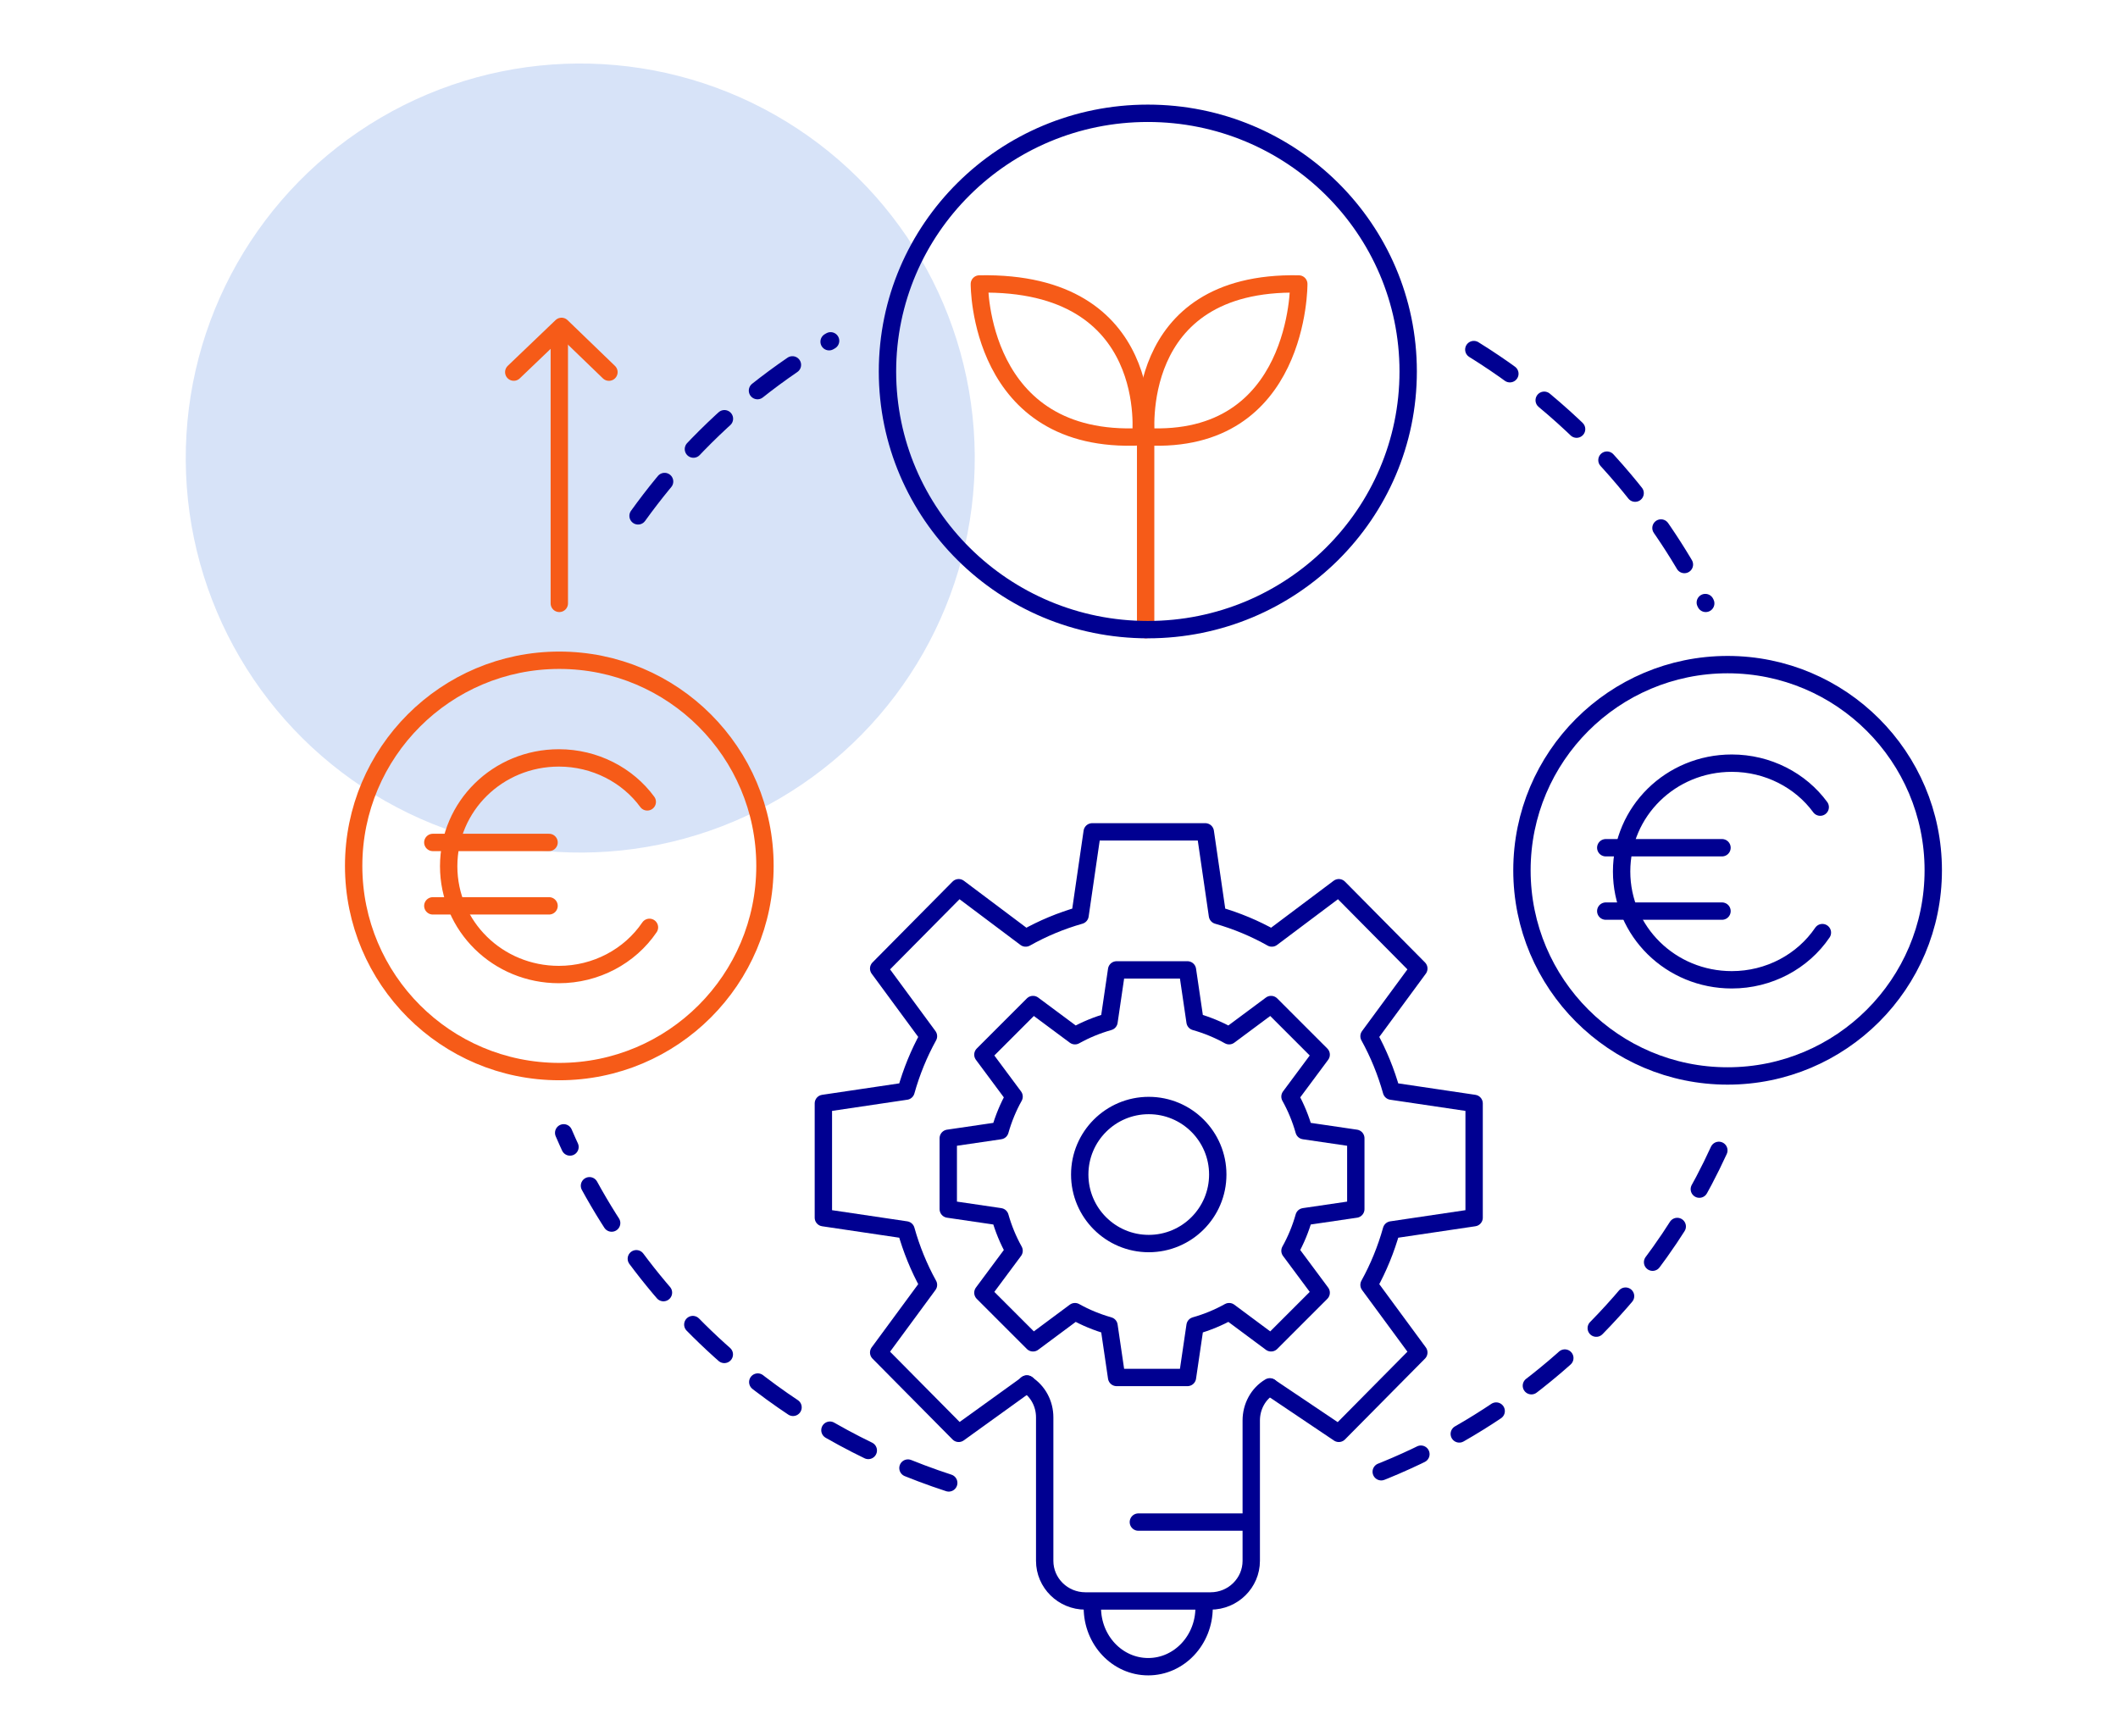 <svg width="244" height="200" viewBox="0 0 244 200" fill="none" xmlns="http://www.w3.org/2000/svg">
<rect width="244" height="200" fill="white"/>
<circle cx="66.847" cy="52.766" r="45.449" transform="rotate(179.603 66.847 52.766)" fill="#D7E3F8"/>
<path d="M198.38 97.656H184.989" stroke="#000091" stroke-width="2" stroke-linecap="round" stroke-linejoin="round"/>
<path d="M198.38 104.957H184.989" stroke="#000091" stroke-width="2" stroke-linecap="round" stroke-linejoin="round"/>
<path d="M209.945 107.434C207.682 110.77 203.785 112.87 199.511 112.87C192.472 112.87 186.815 107.31 186.815 100.392C186.815 93.474 192.472 87.914 199.511 87.914C203.66 87.914 207.431 89.891 209.694 92.979" stroke="#000091" stroke-width="2" stroke-linecap="round" stroke-linejoin="round"/>
<path d="M63.253 97.047H49.862" stroke="#F65B18" stroke-width="2" stroke-linecap="round" stroke-linejoin="round"/>
<path d="M63.253 104.352H49.862" stroke="#F65B18" stroke-width="2" stroke-linecap="round" stroke-linejoin="round"/>
<path d="M74.819 106.828C72.556 110.164 68.659 112.264 64.385 112.264C57.346 112.264 51.689 106.705 51.689 99.787C51.689 92.868 57.346 87.309 64.385 87.309C68.533 87.309 72.304 89.285 74.567 92.374" stroke="#F65B18" stroke-width="2" stroke-linecap="round" stroke-linejoin="round"/>
<path d="M59.187 42.866L64.691 37.6L67.421 40.235L70.152 42.87" stroke="#F65B18" stroke-width="2" stroke-linecap="round" stroke-linejoin="round"/>
<path d="M109.297 170.827C100.827 168.067 93.044 163.818 86.261 158.4C77.02 151.012 69.641 141.447 64.938 130.5" stroke="#000091" stroke-width="2" stroke-linecap="round" stroke-linejoin="round" stroke-dasharray="5 5"/>
<path d="M198.017 132.52C195.851 137.242 193.184 141.694 190.087 145.806C181.474 157.247 169.524 166.064 155.674 170.83" stroke="#000091" stroke-width="2" stroke-linecap="round" stroke-linejoin="round" stroke-dasharray="5 5"/>
<path d="M169.788 40.27C176.332 44.324 182.195 49.414 187.151 55.313C190.784 59.639 193.929 64.398 196.505 69.507" stroke="#000091" stroke-width="2" stroke-linecap="round" stroke-linejoin="round" stroke-dasharray="5 5"/>
<path d="M73.507 59.425C75.339 56.877 77.328 54.453 79.463 52.175C84.212 47.108 89.674 42.746 95.687 39.262" stroke="#000091" stroke-width="2" stroke-linecap="round" stroke-linejoin="round" stroke-dasharray="5 5"/>
<path d="M199.025 123.947C212.11 123.947 222.717 113.339 222.717 100.255C222.717 87.17 212.11 76.562 199.025 76.562C185.94 76.562 175.333 87.17 175.333 100.255C175.333 113.339 185.94 123.947 199.025 123.947Z" stroke="#000091" stroke-width="2" stroke-linecap="round" stroke-linejoin="round"/>
<path d="M64.434 123.443C77.518 123.443 88.126 112.836 88.126 99.751C88.126 86.666 77.518 76.059 64.434 76.059C51.349 76.059 40.742 86.666 40.742 99.751C40.742 112.836 51.349 123.443 64.434 123.443Z" stroke="#F65B18" stroke-width="2" stroke-linecap="round" stroke-linejoin="round"/>
<path d="M131.981 72.531V50.352" stroke="#F65B18" stroke-width="2" stroke-linecap="round" stroke-linejoin="round"/>
<path d="M64.434 38.758V69.507" stroke="#F65B18" stroke-width="2" stroke-linecap="round" stroke-linejoin="round"/>
<path d="M112.826 32.713C112.826 32.713 112.677 51.264 131.42 50.315C131.42 50.315 133.493 32.319 112.826 32.713Z" stroke="#F65B18" stroke-width="2" stroke-linecap="round" stroke-linejoin="round"/>
<path d="M149.624 32.713C149.624 32.713 149.765 51.264 132.036 50.315C132.036 50.315 130.075 32.319 149.624 32.713Z" stroke="#F65B18" stroke-width="2" stroke-linecap="round" stroke-linejoin="round"/>
<path d="M132.233 72.533C148.798 72.533 162.227 59.218 162.227 42.792C162.227 26.366 148.798 13.051 132.233 13.051C115.669 13.051 102.24 26.366 102.24 42.792C102.24 59.218 115.669 72.533 132.233 72.533Z" stroke="#000091" stroke-width="2" stroke-linecap="round" stroke-linejoin="round"/>
<path d="M132.339 143.254C136.731 143.254 140.29 139.694 140.29 135.303C140.29 130.911 136.731 127.352 132.339 127.352C127.948 127.352 124.388 130.911 124.388 135.303C124.388 139.694 127.948 143.254 132.339 143.254Z" stroke="#000091" stroke-width="2" stroke-linecap="round" stroke-linejoin="round"/>
<path d="M118.33 159.437L110.444 165.118L101.226 155.807L106.962 148.013C105.867 146.033 105.002 143.913 104.377 141.685L94.855 140.272V127.11L104.377 125.696C105.002 123.469 105.867 121.349 106.962 119.369L101.226 111.574L110.444 102.264L118.161 108.057C120.12 106.951 122.219 106.077 124.425 105.446L125.824 95.828H138.854L140.254 105.446C142.459 106.077 144.558 106.951 146.518 108.057L154.235 102.264L163.452 111.574L157.717 119.369C158.811 121.349 159.677 123.469 160.301 125.696L169.823 127.11V140.272L160.301 141.685C159.677 143.913 158.811 146.033 157.717 148.013L163.452 155.807L154.235 165.118L146.348 159.816" stroke="#000091" stroke-width="2" stroke-linecap="round" stroke-linejoin="round"/>
<path d="M118.271 159.438C119.589 160.262 120.352 161.726 120.352 163.27V179.803C120.352 182.356 122.453 184.427 125.043 184.427H139.457C142.047 184.427 144.148 182.356 144.148 179.803V163.632C144.148 162.063 144.931 160.565 146.289 159.761" stroke="#000091" stroke-width="2" stroke-linecap="round" stroke-linejoin="round"/>
<path d="M138.715 185.184C138.715 188.945 135.838 191.999 132.279 191.999C128.72 191.999 125.842 188.952 125.842 185.184" stroke="#000091" stroke-width="2" stroke-linecap="round" stroke-linejoin="round"/>
<path d="M131.144 175.34H144.017" stroke="#000091" stroke-width="2" stroke-linecap="round" stroke-linejoin="round"/>
<path d="M156.193 139.286V131.125L150.23 130.249C149.839 128.868 149.297 127.553 148.611 126.326L152.203 121.493L146.431 115.72L141.598 119.312C140.37 118.627 139.056 118.085 137.675 117.694L136.798 111.73H128.638L127.762 117.694C126.38 118.085 125.066 118.627 123.839 119.312L119.006 115.72L113.233 121.493L116.825 126.326C116.14 127.553 115.598 128.868 115.207 130.249L109.243 131.125V139.286L115.207 140.162C115.598 141.543 116.14 142.857 116.825 144.085L113.233 148.918L119.006 154.69L123.839 151.098C125.066 151.784 126.38 152.326 127.762 152.717L128.638 158.68H136.798L137.675 152.717C139.056 152.326 140.37 151.784 141.598 151.098L146.431 154.69L152.203 148.918L148.611 144.085C149.297 142.857 149.839 141.543 150.23 140.162L156.193 139.286Z" stroke="#000091" stroke-width="2" stroke-linecap="round" stroke-linejoin="round"/>
</svg>
